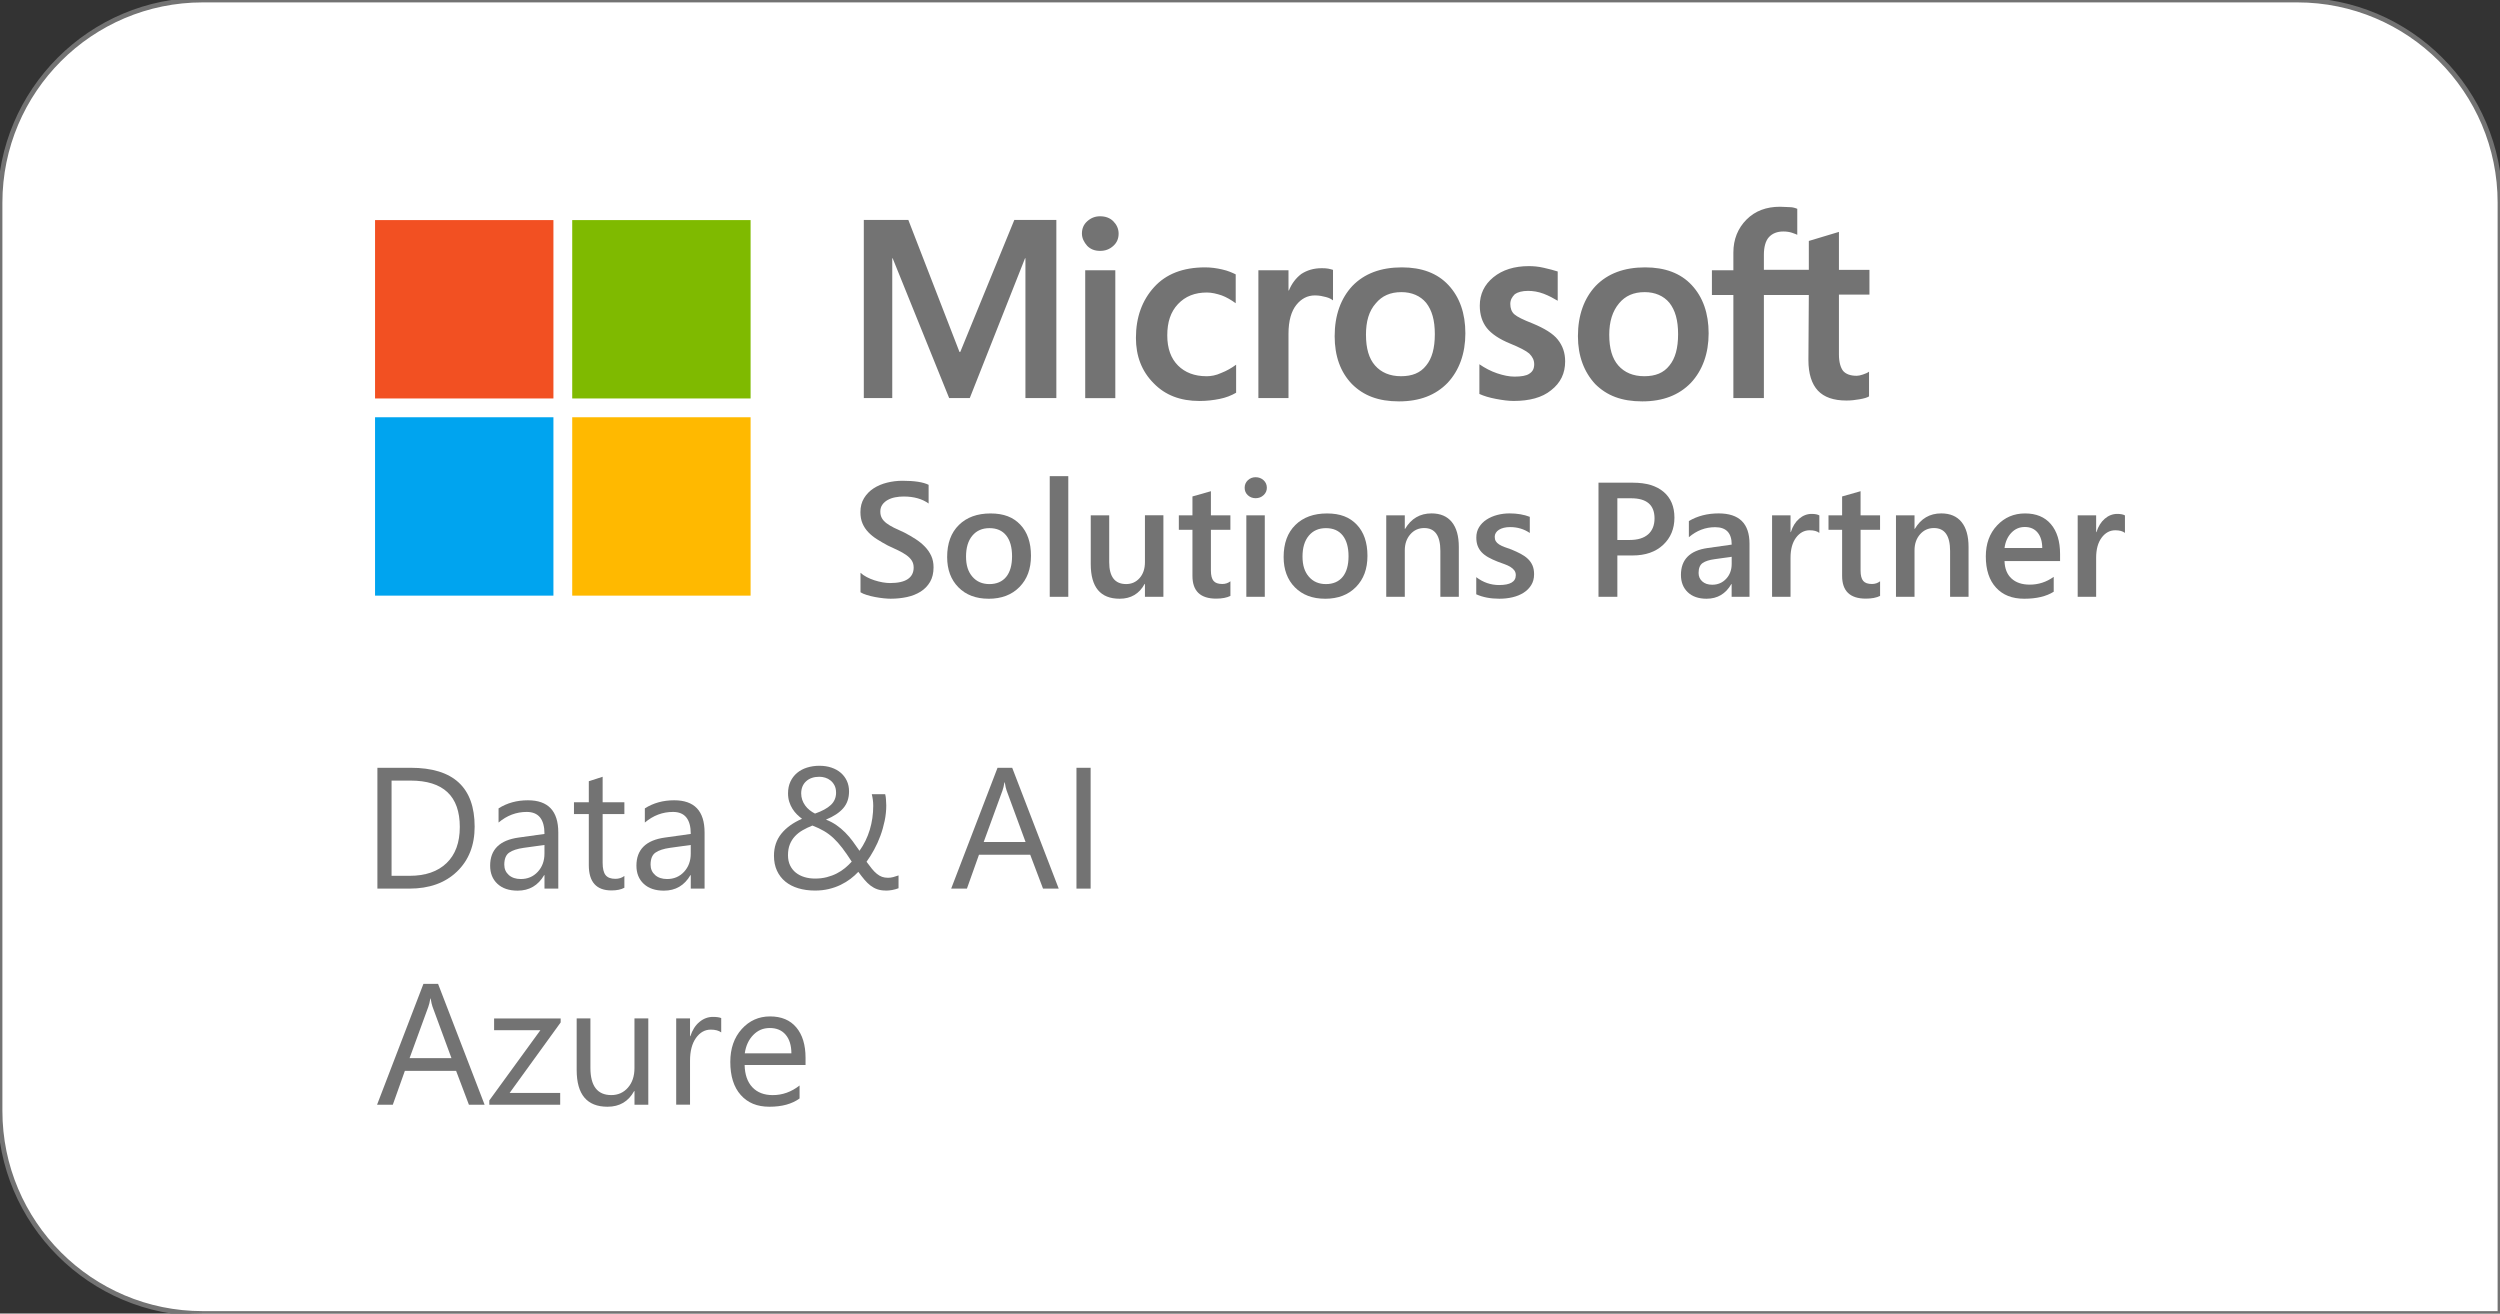 <?xml version="1.0" encoding="UTF-8"?>
<svg id="Layer_1" data-name="Layer 1" xmlns="http://www.w3.org/2000/svg" viewBox="0 0 1043 548">
  <rect x="0" y="0" width="1043" height="548" fill="#333333" stroke="none"/>
  <defs>
    <style>
      .cls-1 {
        fill: #7fba00;
      }

      .cls-2 {
        fill: #737373;
      }

      .cls-3 {
        fill: #f25022;
      }

      .cls-4 {
        fill: #ffb900;
      }

      .cls-5 {
        fill: #fff;
        stroke: #737373;
        stroke-miterlimit: 10;
        stroke-width: 2px;
      }

      .cls-6 {
        fill: #00a4ef;
      }
    </style>
  </defs>
  <path class="cls-5" d="m84.56,0h873.89c46.67,0,84.56,37.89,84.56,84.56v463.44H84.56c-46.67,0-84.56-37.89-84.56-84.56V84.56C0,37.89,37.89,0,84.56,0Z"/>
  <g>
    <g>
      <path class="cls-2" d="m440.71,91.77v74.31h-12.9v-58.32h-.17l-23.05,58.32h-8.6l-23.57-58.32h-.17v58.32h-11.87v-74.31h18.58l21.33,55.05h.34l22.54-55.05s17.55,0,17.55,0Zm10.67,5.68c0-2.06.69-3.78,2.24-5.16,1.55-1.38,3.27-2.06,5.33-2.06,2.24,0,4.13.69,5.5,2.06s2.24,3.1,2.24,5.16-.69,3.78-2.24,5.16c-1.55,1.38-3.27,2.06-5.5,2.06s-3.96-.69-5.33-2.06c-1.38-1.55-2.24-3.27-2.24-5.16Zm13.93,15.31v53.33h-12.56v-53.33h12.56Zm38.02,44.21c1.89,0,3.96-.34,6.19-1.38,2.24-.86,4.3-2.06,6.19-3.44v11.7c-2.06,1.2-4.3,2.06-6.88,2.58-2.58.52-5.33.86-8.43.86-7.91,0-14.28-2.41-19.09-7.4-4.99-4.99-7.4-11.35-7.4-18.92,0-8.6,2.58-15.65,7.57-21.16,4.99-5.5,12.04-8.26,21.33-8.26,2.41,0,4.82.34,7.05.86,2.41.52,4.3,1.38,5.68,2.06v12.04c-1.89-1.38-3.96-2.58-5.85-3.27-2.06-.69-4.13-1.2-6.19-1.2-4.99,0-8.95,1.55-12.04,4.82s-4.47,7.57-4.47,13.07,1.55,9.63,4.47,12.56c2.92,2.92,6.88,4.47,11.87,4.47Zm47.99-45.07c1.03,0,1.89,0,2.75.17s1.55.34,2.06.52v12.73c-.69-.52-1.55-1.03-2.92-1.38s-2.75-.69-4.64-.69c-3.1,0-5.68,1.38-7.74,3.96s-3.27,6.54-3.27,12.04v26.84h-12.56v-53.33h12.56v8.43h.17c1.2-2.92,2.92-5.16,5.16-6.88,2.41-1.55,5.16-2.41,8.43-2.41Zm5.5,28.38c0-8.77,2.58-15.83,7.4-20.99,4.99-5.16,11.87-7.74,20.64-7.74,8.26,0,14.79,2.41,19.44,7.4,4.64,4.99,7.05,11.7,7.05,20.13s-2.58,15.48-7.4,20.64c-4.99,5.16-11.7,7.74-20.3,7.74s-14.79-2.41-19.61-7.22c-4.82-4.99-7.22-11.7-7.22-19.95Zm13.07-.52c0,5.5,1.2,9.81,3.78,12.73s6.19,4.47,10.84,4.47,8.09-1.38,10.49-4.47c2.41-2.92,3.61-7.22,3.61-13.07s-1.2-9.98-3.61-13.07c-2.41-2.92-6.02-4.47-10.32-4.47-4.64,0-8.09,1.55-10.67,4.64-2.92,3.27-4.13,7.57-4.13,13.25Zm60.21-12.9c0,1.72.52,3.27,1.72,4.3s3.61,2.24,7.57,3.78c4.99,2.06,8.6,4.3,10.49,6.71,2.06,2.58,3.1,5.5,3.1,9.12,0,4.99-1.89,8.95-5.85,12.04-3.78,3.1-9.12,4.47-15.65,4.47-2.24,0-4.64-.34-7.4-.86-2.75-.52-4.99-1.2-6.88-2.06v-12.39c2.24,1.55,4.82,2.92,7.4,3.78s4.99,1.38,7.22,1.38c2.75,0,4.99-.34,6.19-1.2,1.38-.86,2.06-2.06,2.06-3.96,0-1.72-.69-3.1-2.06-4.47-1.38-1.2-4.13-2.58-7.91-4.13-4.64-1.89-7.91-4.13-9.81-6.54-1.89-2.41-2.92-5.5-2.92-9.29,0-4.82,1.89-8.77,5.68-11.87s8.77-4.64,14.79-4.64c1.89,0,3.96.17,6.19.69s4.3,1.03,5.85,1.55v12.21c-1.72-1.03-3.61-2.06-5.85-2.92-2.24-.86-4.47-1.2-6.54-1.2-2.41,0-4.3.52-5.5,1.38-1.2,1.2-1.89,2.41-1.89,4.13Zm28.21,13.42c0-8.77,2.58-15.83,7.4-20.99,4.99-5.16,11.87-7.74,20.64-7.74,8.26,0,14.79,2.41,19.44,7.4,4.64,4.99,7.05,11.7,7.05,20.13s-2.58,15.48-7.4,20.64c-4.99,5.16-11.7,7.74-20.3,7.74s-14.79-2.41-19.61-7.22c-4.64-4.99-7.22-11.7-7.22-19.95Zm13.07-.52c0,5.5,1.2,9.81,3.78,12.73s6.19,4.47,10.84,4.47,8.09-1.38,10.49-4.47c2.41-2.92,3.61-7.22,3.61-13.07s-1.2-9.98-3.61-13.07c-2.41-2.92-6.02-4.47-10.32-4.47-4.64,0-8.09,1.55-10.67,4.64-2.75,3.27-4.13,7.57-4.13,13.25Zm83.26-16.69h-18.75v43.01h-12.73v-43.01h-8.95v-10.32h8.95v-7.4c0-5.5,1.89-10.15,5.5-13.76,3.61-3.61,8.26-5.33,13.93-5.33,1.55,0,2.92.17,4.13.17s2.24.34,3.1.69v10.84c-.34-.17-1.2-.52-2.24-.86-1.03-.34-2.24-.52-3.61-.52-2.58,0-4.64.86-6.02,2.41s-2.06,4.13-2.06,7.22v6.36h18.75v-12.04l12.56-3.78v15.83h12.73v10.32h-12.73v24.94c0,3.27.69,5.5,1.72,6.88,1.2,1.38,3.1,2.06,5.68,2.06.69,0,1.55-.17,2.58-.52s1.89-.69,2.58-1.2v10.32c-.86.52-2.06.86-3.96,1.2-1.89.34-3.61.52-5.5.52-5.33,0-9.29-1.38-11.87-4.13-2.58-2.75-3.96-7.05-3.96-12.73l.17-27.18h0Z"/>
      <g>
        <rect class="cls-3" x="156.47" y="91.82" width="74.42" height="74.42"/>
        <rect class="cls-1" x="238.73" y="91.82" width="74.42" height="74.42"/>
        <rect class="cls-6" x="156.47" y="174.08" width="74.42" height="74.42"/>
        <rect class="cls-4" x="238.73" y="174.08" width="74.42" height="74.42"/>
      </g>
      <g>
        <path class="cls-2" d="m359,247.1v-8.13c.73.66,1.6,1.26,2.61,1.79,1.01.53,2.08.98,3.2,1.34s2.26.65,3.39.85,2.17.3,3.12.3c3.32,0,5.79-.55,7.42-1.66,1.63-1.11,2.44-2.71,2.44-4.81,0-1.13-.27-2.11-.81-2.94-.54-.83-1.3-1.59-2.27-2.27-.97-.69-2.12-1.34-3.44-1.98-1.32-.63-2.73-1.29-4.23-1.98-1.62-.86-3.12-1.74-4.52-2.62-1.39-.88-2.61-1.86-3.64-2.94-1.03-1.07-1.84-2.29-2.42-3.64-.59-1.35-.88-2.93-.88-4.75,0-2.24.5-4.18,1.51-5.83,1.01-1.65,2.33-3.01,3.98-4.08,1.65-1.07,3.52-1.87,5.63-2.39,2.1-.52,4.25-.78,6.44-.78,4.98,0,8.61.56,10.89,1.69v7.8c-2.7-1.95-6.18-2.92-10.43-2.92-1.17,0-2.34.11-3.5.33-1.16.22-2.2.59-3.12,1.1-.92.51-1.67,1.16-2.24,1.96-.58.8-.86,1.76-.86,2.89,0,1.06.22,1.98.66,2.76.44.78,1.09,1.48,1.94,2.12.85.64,1.89,1.27,3.12,1.88,1.23.61,2.65,1.27,4.27,1.98,1.66.86,3.23,1.77,4.7,2.72,1.47.95,2.77,2,3.88,3.15,1.12,1.15,2,2.43,2.66,3.83.65,1.41.98,3,.98,4.8,0,2.41-.49,4.45-1.46,6.11-.97,1.66-2.29,3.01-3.93,4.05-1.65,1.04-3.55,1.79-5.69,2.26-2.15.46-4.42.7-6.81.7-.8,0-1.78-.06-2.94-.18-1.16-.12-2.35-.3-3.57-.53-1.22-.23-2.37-.51-3.45-.85-1.08-.33-1.96-.71-2.62-1.13Z"/>
        <path class="cls-2" d="m412.42,249.79c-5.25,0-9.44-1.59-12.57-4.76-3.13-3.18-4.7-7.39-4.7-12.63,0-5.71,1.63-10.17,4.9-13.38,3.26-3.21,7.66-4.81,13.2-4.81s9.45,1.56,12.42,4.68c2.97,3.12,4.45,7.45,4.45,12.98s-1.6,9.77-4.8,13.03c-3.2,3.27-7.5,4.9-12.9,4.9Zm.37-29.45c-3.01,0-5.39,1.05-7.14,3.15-1.75,2.1-2.62,5-2.62,8.7s.88,6.37,2.66,8.42c1.77,2.05,4.14,3.07,7.11,3.07s5.36-1.01,6.99-3.02c1.63-2.01,2.44-4.88,2.44-8.6s-.81-6.63-2.44-8.67c-1.63-2.04-3.96-3.05-6.99-3.05Z"/>
        <path class="cls-2" d="m445.69,248.99h-7.74v-50.34h7.74v50.34Z"/>
        <path class="cls-2" d="m485.37,248.99h-7.7v-5.38h-.13c-2.24,4.12-5.71,6.18-10.43,6.18-8.04,0-12.05-4.83-12.05-14.48v-20.32h7.7v19.52c0,6.11,2.36,9.16,7.07,9.16,2.28,0,4.16-.84,5.63-2.52,1.47-1.68,2.21-3.88,2.21-6.61v-19.56h7.7v34Z"/>
        <path class="cls-2" d="m513.32,248.62c-1.51.75-3.49,1.13-5.94,1.13-6.6,0-9.89-3.17-9.89-9.5v-19.22h-5.68v-6.04h5.68v-7.87l7.7-2.19v10.06h8.13v6.04h-8.13v17c0,2.01.37,3.45,1.1,4.32s1.95,1.29,3.65,1.29c1.31,0,2.43-.38,3.39-1.13v6.11Z"/>
        <path class="cls-2" d="m523.85,207.85c-1.26,0-2.34-.41-3.24-1.23-.9-.82-1.34-1.86-1.34-3.12s.45-2.31,1.34-3.15c.9-.84,1.98-1.26,3.24-1.26s2.41.42,3.32,1.26c.91.84,1.36,1.89,1.36,3.15,0,1.2-.45,2.22-1.36,3.07-.91.85-2.01,1.28-3.32,1.28Zm3.82,41.14h-7.7v-34h7.7v34Z"/>
        <path class="cls-2" d="m552.8,249.79c-5.25,0-9.44-1.59-12.57-4.76-3.13-3.18-4.7-7.39-4.7-12.63,0-5.71,1.63-10.17,4.9-13.38,3.26-3.21,7.66-4.81,13.2-4.81s9.45,1.56,12.42,4.68c2.97,3.12,4.45,7.45,4.45,12.98s-1.6,9.77-4.8,13.03c-3.2,3.27-7.5,4.9-12.9,4.9Zm.37-29.45c-3.01,0-5.39,1.05-7.14,3.15-1.75,2.1-2.62,5-2.62,8.7s.88,6.37,2.66,8.42c1.77,2.05,4.14,3.07,7.11,3.07s5.36-1.01,6.99-3.02c1.63-2.01,2.44-4.88,2.44-8.6s-.81-6.63-2.44-8.67c-1.63-2.04-3.96-3.05-6.99-3.05Z"/>
        <path class="cls-2" d="m608.62,248.99h-7.7v-19.16c0-6.35-2.25-9.53-6.74-9.53-2.35,0-4.28.88-5.81,2.64s-2.29,3.98-2.29,6.66v19.39h-7.74v-34h7.74v5.64h.13c2.54-4.29,6.22-6.44,11.02-6.44,3.7,0,6.52,1.2,8.47,3.6,1.95,2.4,2.92,5.87,2.92,10.41v20.79Z"/>
        <path class="cls-2" d="m615.89,247.93v-7.14c2.88,2.19,6.05,3.29,9.53,3.29,4.65,0,6.97-1.37,6.97-4.12,0-.77-.2-1.43-.6-1.98-.4-.54-.94-1.02-1.61-1.44-.68-.42-1.47-.8-2.39-1.13-.92-.33-1.94-.71-3.07-1.13-1.39-.55-2.65-1.14-3.77-1.76-1.12-.62-2.05-1.32-2.79-2.11-.74-.79-1.3-1.68-1.68-2.67-.38-1-.56-2.16-.56-3.49,0-1.64.39-3.08,1.16-4.33.77-1.25,1.81-2.3,3.12-3.15,1.31-.85,2.79-1.49,4.45-1.93s3.38-.65,5.15-.65c3.14,0,5.95.48,8.43,1.43v6.74c-2.39-1.64-5.14-2.46-8.23-2.46-.97,0-1.85.1-2.64.3-.79.2-1.46.48-2.01.83-.55.35-.99.78-1.29,1.28-.31.5-.46,1.05-.46,1.64,0,.73.15,1.35.46,1.86.31.51.77.96,1.38,1.34.61.39,1.34.74,2.19,1.06.85.32,1.83.67,2.94,1.05,1.46.6,2.77,1.21,3.93,1.83,1.16.62,2.15,1.32,2.97,2.11.82.79,1.45,1.69,1.89,2.72.44,1.03.66,2.25.66,3.67,0,1.73-.4,3.23-1.2,4.52-.8,1.28-1.86,2.35-3.19,3.19-1.33.84-2.86,1.47-4.6,1.88-1.74.41-3.57.61-5.5.61-3.72,0-6.94-.62-9.66-1.86Z"/>
        <path class="cls-2" d="m674.76,231.72v17.27h-7.87v-47.61h14.44c5.47,0,9.71,1.27,12.72,3.82,3.01,2.55,4.52,6.13,4.52,10.76s-1.57,8.41-4.71,11.36c-3.14,2.94-7.39,4.42-12.75,4.42h-6.34Zm0-23.84v17.4h5.11c3.39,0,5.96-.79,7.74-2.36,1.77-1.57,2.66-3.79,2.66-6.64,0-5.6-3.25-8.4-9.76-8.4h-5.74Z"/>
        <path class="cls-2" d="m729.91,248.99h-7.47v-5.31h-.13c-2.35,4.07-5.79,6.11-10.33,6.11-3.34,0-5.96-.91-7.85-2.72-1.89-1.81-2.84-4.22-2.84-7.21,0-6.42,3.7-10.16,11.09-11.22l10.09-1.43c0-4.85-2.3-7.27-6.91-7.27-4.05,0-7.7,1.39-10.96,4.18v-6.74c3.59-2.12,7.72-3.19,12.42-3.19,8.59,0,12.88,4.23,12.88,12.68v22.11Zm-7.44-16.7l-7.14,1c-2.21.29-3.88.83-5,1.61-1.12.79-1.68,2.16-1.68,4.13,0,1.44.51,2.62,1.54,3.54,1.03.92,2.41,1.38,4.13,1.38,2.35,0,4.29-.82,5.83-2.47,1.54-1.65,2.31-3.72,2.31-6.23v-2.96Z"/>
        <path class="cls-2" d="m759.03,222.33c-.93-.73-2.27-1.1-4.02-1.1-2.28,0-4.18,1.03-5.71,3.09s-2.29,4.86-2.29,8.4v16.27h-7.7v-34h7.7v7.01h.13c.75-2.39,1.91-4.25,3.47-5.59,1.56-1.34,3.3-2.01,5.23-2.01,1.39,0,2.46.21,3.19.63v7.3Z"/>
        <path class="cls-2" d="m784.36,248.62c-1.51.75-3.49,1.13-5.94,1.13-6.6,0-9.89-3.17-9.89-9.5v-19.22h-5.68v-6.04h5.68v-7.87l7.7-2.19v10.06h8.13v6.04h-8.13v17c0,2.01.37,3.45,1.1,4.32s1.95,1.29,3.65,1.29c1.31,0,2.43-.38,3.39-1.13v6.11Z"/>
        <path class="cls-2" d="m821.28,248.99h-7.7v-19.16c0-6.35-2.25-9.53-6.74-9.53-2.35,0-4.28.88-5.81,2.64s-2.29,3.98-2.29,6.66v19.39h-7.74v-34h7.74v5.64h.13c2.54-4.29,6.22-6.44,11.02-6.44,3.7,0,6.52,1.2,8.47,3.6,1.95,2.4,2.92,5.87,2.92,10.41v20.79Z"/>
        <path class="cls-2" d="m859.47,234.08h-23.18c.09,3.14,1.06,5.57,2.91,7.27,1.85,1.71,4.39,2.56,7.62,2.56,3.63,0,6.96-1.08,9.99-3.25v6.21c-3.1,1.95-7.19,2.92-12.29,2.92s-8.93-1.54-11.77-4.63c-2.84-3.09-4.27-7.43-4.27-13.03,0-5.29,1.57-9.6,4.7-12.93,3.13-3.33,7.02-5,11.67-5s8.25,1.49,10.79,4.48c2.54,2.99,3.82,7.14,3.82,12.45v2.96Zm-7.44-5.45c-.02-2.77-.68-4.92-1.96-6.46-1.28-1.54-3.05-2.31-5.31-2.31s-4.09.81-5.63,2.42c-1.54,1.62-2.49,3.73-2.84,6.34h15.74Z"/>
        <path class="cls-2" d="m886.53,222.33c-.93-.73-2.27-1.1-4.02-1.1-2.28,0-4.18,1.03-5.71,3.09s-2.29,4.86-2.29,8.4v16.27h-7.7v-34h7.7v7.01h.13c.75-2.39,1.91-4.25,3.47-5.59,1.56-1.34,3.3-2.01,5.23-2.01,1.39,0,2.46.21,3.19.63v7.3Z"/>
      </g>
    </g>
    <g>
      <path class="cls-2" d="m157.45,370.73v-50.41h13.92c17.77,0,26.65,8.19,26.65,24.57,0,7.78-2.47,14.03-7.4,18.76-4.93,4.72-11.54,7.08-19.81,7.08h-13.36Zm5.91-45.07v39.73h7.52c6.61,0,11.75-1.77,15.43-5.31,3.68-3.54,5.52-8.55,5.52-15.05,0-12.91-6.87-19.37-20.6-19.37h-7.88Z"/>
      <path class="cls-2" d="m232.93,370.73h-5.77v-5.62h-.14c-2.51,4.31-6.2,6.47-11.07,6.47-3.59,0-6.39-.95-8.42-2.85-2.03-1.9-3.04-4.42-3.04-7.56,0-6.73,3.96-10.64,11.88-11.74l10.79-1.51c0-6.12-2.47-9.18-7.42-9.18-4.34,0-8.25,1.48-11.74,4.43v-5.91c3.54-2.25,7.62-3.38,12.23-3.38,8.46,0,12.69,4.48,12.69,13.43v23.41Zm-5.77-18.21l-8.68,1.2c-2.67.38-4.69,1.04-6.05,1.99-1.36.95-2.04,2.63-2.04,5.04,0,1.76.63,3.19,1.88,4.31,1.25,1.11,2.92,1.67,5.01,1.67,2.86,0,5.22-1,7.08-3.01,1.86-2,2.79-4.54,2.79-7.61v-3.59Z"/>
      <path class="cls-2" d="m260.49,370.37c-1.36.75-3.15,1.12-5.38,1.12-6.3,0-9.46-3.52-9.46-10.55v-21.3h-6.19v-4.92h6.19v-8.79l5.77-1.86v10.65h9.07v4.92h-9.07v20.29c0,2.41.41,4.14,1.23,5.17s2.18,1.55,4.08,1.55c1.45,0,2.71-.4,3.76-1.2v4.92Z"/>
      <path class="cls-2" d="m293.96,370.73h-5.77v-5.62h-.14c-2.51,4.31-6.2,6.47-11.07,6.47-3.59,0-6.39-.95-8.42-2.85s-3.04-4.42-3.04-7.56c0-6.73,3.96-10.64,11.88-11.74l10.79-1.51c0-6.12-2.47-9.18-7.42-9.18-4.34,0-8.25,1.48-11.74,4.43v-5.91c3.54-2.25,7.62-3.38,12.23-3.38,8.46,0,12.69,4.48,12.69,13.43v23.41Zm-5.77-18.21l-8.68,1.2c-2.67.38-4.69,1.04-6.05,1.99s-2.04,2.63-2.04,5.04c0,1.76.63,3.19,1.88,4.31s2.92,1.67,5.01,1.67c2.86,0,5.22-1,7.08-3.01s2.79-4.54,2.79-7.61v-3.59Z"/>
      <path class="cls-2" d="m369.51,371.53c-1.34,0-2.51-.18-3.53-.54s-1.96-.88-2.83-1.55-1.71-1.48-2.51-2.44-1.66-2.05-2.55-3.27c-.94,1.01-2.02,1.98-3.25,2.92s-2.6,1.77-4.1,2.5-3.14,1.31-4.92,1.74-3.71.65-5.8.65c-2.53,0-4.85-.32-6.96-.95s-3.91-1.56-5.41-2.79-2.67-2.75-3.5-4.55-1.25-3.88-1.25-6.22c0-3.59,1.02-6.65,3.06-9.19s4.92-4.62,8.65-6.24c-.7-.52-1.41-1.12-2.11-1.81s-1.33-1.48-1.88-2.36-1-1.85-1.34-2.92-.51-2.23-.51-3.5c0-1.85.33-3.49,1-4.92s1.59-2.64,2.76-3.62,2.55-1.73,4.15-2.23,3.32-.76,5.17-.76,3.5.25,5.01.76,2.81,1.22,3.9,2.16,1.94,2.06,2.55,3.38.91,2.78.91,4.39c0,2.81-.8,5.15-2.41,7.01s-4.01,3.45-7.22,4.76c1.62.63,3.08,1.41,4.39,2.32s2.53,1.93,3.64,3.06c1.11,1.12,2.15,2.33,3.11,3.62s1.91,2.62,2.85,4.01c1.9-2.65,3.33-5.57,4.29-8.75s1.44-6.53,1.44-10.02c0-.89-.05-1.73-.16-2.51s-.25-1.56-.44-2.34h5.59c.19.77.3,1.51.33,2.2s.08,1.52.12,2.48c0,2.13-.22,4.28-.67,6.43s-1.04,4.25-1.79,6.28-1.62,3.96-2.62,5.78-2.04,3.5-3.15,5.03c.82,1.12,1.57,2.1,2.25,2.94s1.37,1.53,2.06,2.09,1.41.98,2.14,1.25c.74.27,1.58.4,2.51.4.7,0,1.42-.09,2.14-.28s1.48-.42,2.25-.7v5.34c-.84.33-1.73.57-2.65.74s-1.83.25-2.72.25Zm-29.5-4.99c1.78,0,3.42-.19,4.92-.58s2.88-.9,4.15-1.55,2.41-1.39,3.45-2.25,1.97-1.75,2.81-2.69c-1.43-2.23-2.75-4.13-3.96-5.71s-2.43-2.95-3.66-4.1c-1.23-1.15-2.54-2.13-3.94-2.95s-3.01-1.58-4.83-2.29c-1.48.59-2.84,1.24-4.08,1.95s-2.31,1.56-3.22,2.53-1.61,2.1-2.13,3.39-.77,2.8-.77,4.54c0,1.59.29,3,.88,4.22s1.39,2.23,2.41,3.04,2.21,1.42,3.57,1.83,2.82.62,4.39.62Zm8.79-35.89c0-1.17-.22-2.17-.65-2.99s-.98-1.5-1.65-2.04-1.41-.93-2.23-1.18-1.63-.37-2.43-.37c-2.3,0-4.13.62-5.5,1.86s-2.07,2.93-2.09,5.06c0,.96.15,1.86.44,2.71.29.84.7,1.63,1.23,2.36s1.14,1.37,1.85,1.93,1.45,1.04,2.25,1.44c2.95-1.03,5.16-2.23,6.61-3.6s2.18-3.1,2.18-5.19Z"/>
      <path class="cls-2" d="m441.69,370.73h-6.54l-5.34-14.13h-21.38l-5.03,14.13h-6.57l19.34-50.41h6.12l19.41,50.41Zm-13.82-19.44l-7.91-21.48c-.26-.7-.52-1.83-.77-3.38h-.14c-.23,1.43-.5,2.55-.81,3.38l-7.84,21.48h17.47Z"/>
      <path class="cls-2" d="m455.01,370.73h-5.91v-50.41h5.91v50.41Z"/>
    </g>
    <g>
      <path class="cls-2" d="m202.17,460.89h-6.54l-5.34-14.13h-21.38l-5.03,14.13h-6.57l19.34-50.41h6.12l19.41,50.41Zm-13.82-19.44l-7.91-21.48c-.26-.7-.52-1.83-.77-3.38h-.14c-.23,1.43-.5,2.55-.81,3.38l-7.84,21.48h17.47Z"/>
      <path class="cls-2" d="m233.92,426.54l-21.3,29.43h21.09v4.92h-29.57v-1.79l21.3-29.29h-19.3v-4.92h27.77v1.65Z"/>
      <path class="cls-2" d="m270.48,460.89h-5.77v-5.7h-.14c-2.39,4.36-6.09,6.54-11.11,6.54-8.58,0-12.87-5.11-12.87-15.33v-21.52h5.73v20.6c0,7.59,2.91,11.39,8.72,11.39,2.81,0,5.13-1.04,6.94-3.11s2.72-4.79,2.72-8.14v-20.74h5.77v36Z"/>
      <path class="cls-2" d="m300.89,430.72c-1.01-.77-2.46-1.16-4.36-1.16-2.46,0-4.52,1.16-6.17,3.48s-2.48,5.48-2.48,9.49v18.35h-5.77v-36h5.77v7.42h.14c.82-2.53,2.07-4.51,3.76-5.92s3.57-2.13,5.66-2.13c1.5,0,2.65.16,3.45.49v5.98Z"/>
      <path class="cls-2" d="m336.08,444.33h-25.42c.09,4.01,1.17,7.1,3.23,9.28s4.9,3.27,8.51,3.27c4.05,0,7.78-1.34,11.18-4.01v5.41c-3.16,2.3-7.35,3.45-12.55,3.45s-9.08-1.63-11.99-4.9-4.36-7.87-4.36-13.8c0-5.6,1.59-10.17,4.76-13.69s7.12-5.29,11.83-5.29,8.36,1.52,10.93,4.57,3.87,7.28,3.87,12.69v3.02Zm-5.91-4.89c-.02-3.33-.83-5.92-2.41-7.77s-3.78-2.78-6.59-2.78-5.03.97-6.93,2.92-3.07,4.49-3.52,7.63h19.44Z"/>
    </g>
  </g>
</svg>